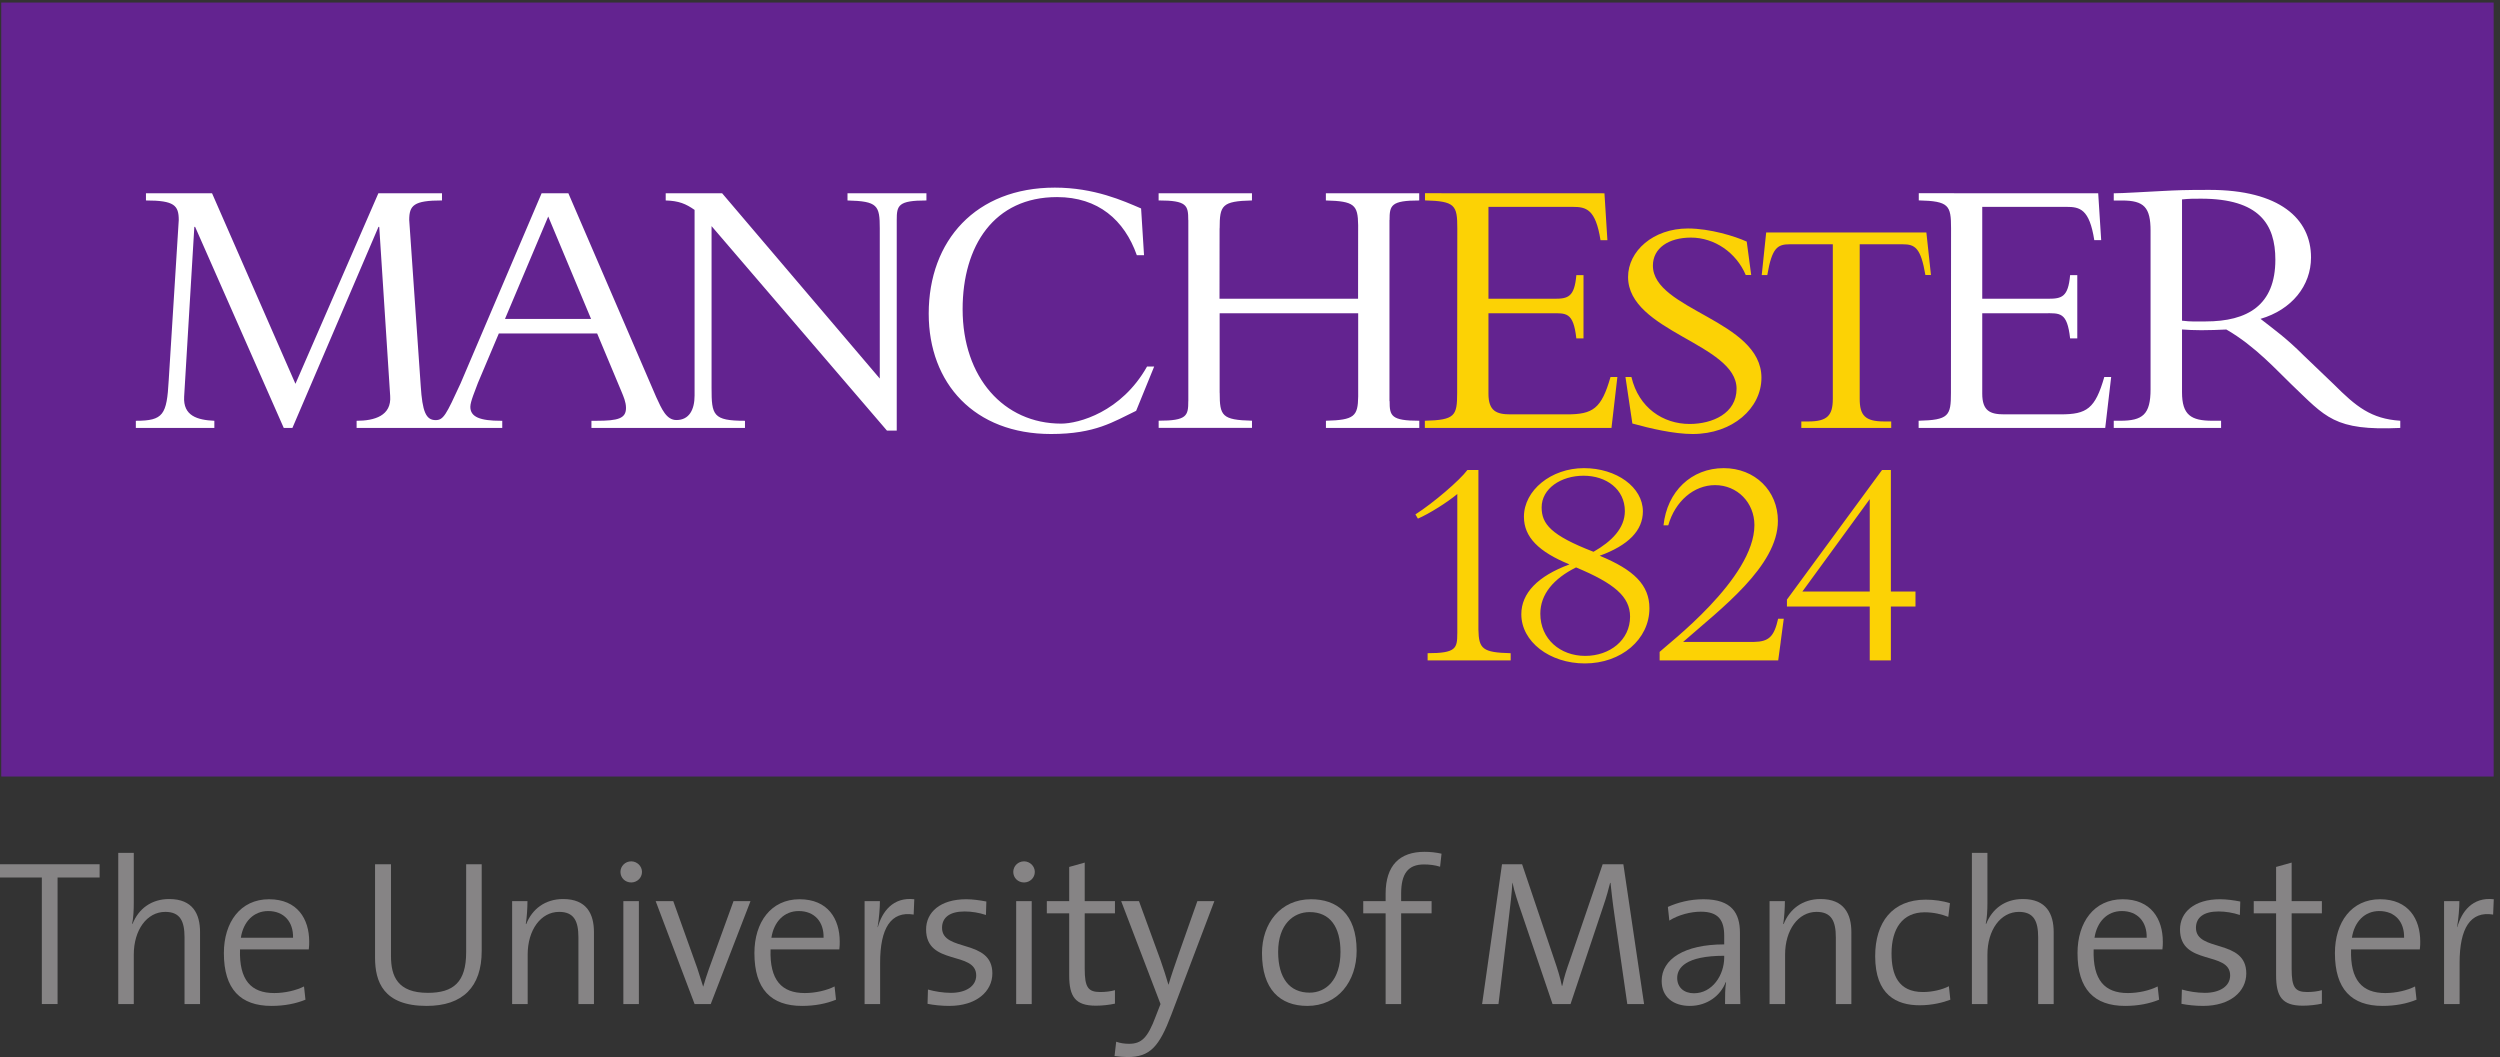 <?xml version="1.0" encoding="UTF-8" standalone="no"?>
<!-- Created with Inkscape (http://www.inkscape.org/) -->

<svg
   version="1.1"
   id="svg1"
   width="173.88"
   height="73.52"
   viewBox="0 0 173.88 73.52"
   sodipodi:docname="TAB_col_white_background.eps"
   xmlns:inkscape="http://www.inkscape.org/namespaces/inkscape"
   xmlns:sodipodi="http://sodipodi.sourceforge.net/DTD/sodipodi-0.dtd"
   xmlns="http://www.w3.org/2000/svg"
   xmlns:svg="http://www.w3.org/2000/svg">
  <rect x="0" y="0" width="173.88" height="73.52" fill="#333333" stroke="none"/>
  <defs
     id="defs1" />
  <sodipodi:namedview
     id="namedview1"
     pagecolor="#ffffff"
     bordercolor="#000000"
     borderopacity="0.25"
     inkscape:showpageshadow="2"
     inkscape:pageopacity="0.0"
     inkscape:pagecheckerboard="0"
     inkscape:deskcolor="#d1d1d1">
    <inkscape:page
       x="0"
       y="0"
       inkscape:label="1"
       id="page1"
       width="173.88"
       height="73.52"
       margin="0"
       bleed="0" />
  </sodipodi:namedview>
  <g
     id="g1"
     inkscape:groupmode="layer"
     inkscape:label="1">
    <path
       id="path1"
       d="M 0.664,146.699 H 1304.054 V 551.445 H 0.664 Z"
       style="fill:#632390;fill-opacity:1;fill-rule:nonzero;stroke:none"
       transform="matrix(0.133,0,0,-0.133,0,73.52)" />
    <path
       id="path2"
       d="m 828.129,304.004 c -11.816,0 -21.934,-6.699 -21.934,-16.582 0,-8.633 4.844,-14.59 27.129,-23.195 9.59,5.48 16.387,12.355 16.387,21.3 0,11.309 -9.59,18.477 -21.582,18.477 z m -3.926,-47.949 c -11.68,-5.801 -18.691,-13.985 -18.691,-24.18 0,-13.34 10.449,-22.09 23.476,-22.09 12.852,0 23.457,8.281 23.457,20.528 0,10.507 -8.379,17.441 -28.242,25.742 m 12.344,6.093 c 17.988,-7.363 26.016,-15.371 26.016,-27.441 0,-16.309 -14.747,-28.867 -33.75,-28.867 -18.516,0 -33.243,11.445 -33.243,25.723 0,10.996 8.555,19.941 25.196,26.066 -16.114,6.598 -23.828,14.266 -23.828,24.922 0,13.804 14.238,25.418 31.367,25.418 17.129,0 30.84,-10.031 30.84,-22.586 0,-10.031 -7.52,-17.738 -22.598,-23.235 m 141.23,29.61 -35.214,-48.301 h 35.214 z m -43.3,-56.153 v 3.633 l 49.726,67.754 h 4.629 v -63.535 h 12.868 v -7.852 h -12.868 v -28.183 h -11.055 v 28.183 h -43.3 M 746.566,207.422 v 3.769 c 14.805,0 15.508,2.539 15.508,10.235 h 0.02 v 73.015 c -5.274,-4.382 -14.473,-10.195 -20.606,-12.878 l -1.308,2.207 c 9.55,6.113 23.242,17.89 27.187,23.222 h 5.762 v -83.437 c 0.195,-10.078 2.109,-12.012 16.875,-12.364 v -3.769 z m 186.25,21.797 h -2.949 c -2.129,-9.473 -4.883,-11.973 -12.656,-12.129 H 880.18 c 19.531,17.168 49.57,39.57 49.57,63.293 0,15.738 -11.992,27.586 -28.34,27.586 -16.855,0 -29.629,-12.16 -31.484,-29.922 h 2.48 c 3.574,12.637 13.418,21.043 24.473,21.043 11.699,0 20.586,-9.207 20.586,-20.906 0,-27.969 -45.547,-62.383 -49.57,-66.309 v -4.453 h 61.953 l 0.019,-0.02 v 0.02 h 0.039 l 1.309,9.668 h -0.02 z m -95.839,197.969 c -2.539,16.277 -7.539,17.41 -14.512,17.41 h -44.082 v -48.047 h 34.512 c 7.109,0 10.468,0.91 11.445,12.355 h 3.75 V 375.82 h -3.75 c -1.582,14.004 -5.332,13.145 -13.438,13.145 h -32.519 v -42.031 c 0,-9.082 4.18,-10.84 11.465,-10.84 h 29.57 c 13.574,0 18.047,2.91 22.793,19.531 h 3.594 l -3.086,-26.633 h -97.598 v 3.762 c 15.801,0.379 16.895,2.559 16.895,14.59 l 0.078,86.054 c 0,12.04 -1.114,14.207 -16.895,14.59 v 3.75 l 93.848,-0.039 1.543,-24.511 z m 86.64,4.011 h 83.773 l 2.4,-22.234 h -2.91 c -2.42,14.238 -5.41,16.074 -11.876,16.074 h -22.481 v -80.851 c 0,-8.719 2.93,-11.805 12.774,-11.805 h 3.711 v -3.399 h -47.012 v 3.399 h 3.692 c 9.843,0 12.773,3.086 12.773,11.805 v 80.851 H 936 c -6.465,0 -9.355,-1.769 -11.797,-16.094 h -2.91 z m -59.238,-17.332 c 0,9.141 8.184,14.668 19.922,14.668 12.265,0 23.652,-7.812 28.633,-19.57 h 2.851 l -2.344,17.48 c -6.113,2.793 -19.218,6.856 -30.742,6.856 -18.144,0 -31.308,-11.789 -31.308,-25.352 0,-28.586 56.738,-34.953 56.738,-58.457 0,-12.89 -12.617,-18.418 -24.531,-18.418 -13.907,0 -26.66,8.457 -30.45,24.551 h -3.125 l 3.614,-24.316 c 9.199,-2.559 21.718,-5.489 31.562,-5.489 20.801,0 35.938,13.418 35.938,29.434 0,30.059 -56.758,35.422 -56.758,58.613"
       style="fill:#fcd205;fill-opacity:1;fill-rule:nonzero;stroke:none"
       transform="matrix(0.133,0,0,-0.133,0,73.52)" />
    <path
       id="path3"
       d="m 1153.36,384.688 c -4.55,0 -7.53,-0.208 -12.28,0.39 v 63.418 c 3.57,0.391 6.17,0.391 9.9,0.391 30.57,0 38.91,-13.438 38.91,-31.895 0,-23.808 -14.49,-32.304 -36.53,-32.304 z m 67.06,-32.844 -15.67,15 c -9.33,9.316 -15.27,13.429 -22.62,19.191 16.29,4.766 26.41,17.266 26.41,32.129 0,20.254 -16.46,35.32 -53.16,35.32 -12.91,0 -16.88,-0.183 -25,-0.605 -8.13,-0.379 -20.24,-1.18 -25,-1.18 v -3.769 h 4.35 c 11.51,0 14.9,-3.567 14.9,-15.879 v -82.824 c 0,-13.289 -4.18,-16.473 -15.88,-16.473 h -3.37 v -3.762 h 56.13 v 3.762 h -4.55 c -11.13,0 -15.88,2.969 -15.88,14.883 v 32.851 c 3.18,-0.215 5.76,-0.39 10.12,-0.39 5.21,0 8.36,0.175 13.06,0.371 15.12,-8.664 26.94,-21.961 33.95,-28.625 18.08,-17.215 22.3,-24.442 57.01,-22.852 v 3.762 c -15.25,0.984 -23.09,7.375 -34.8,19.09 z m -67.06,32.844 c -4.55,0 -7.53,-0.208 -12.28,0.39 v 63.418 c 3.57,0.391 6.17,0.391 9.9,0.391 30.57,0 38.91,-13.438 38.91,-31.895 0,-23.808 -14.49,-32.304 -36.53,-32.304 z m 67.06,-32.844 -15.67,15 c -9.33,9.316 -15.27,13.429 -22.62,19.191 16.29,4.766 26.41,17.266 26.41,32.129 0,20.254 -16.46,35.32 -53.16,35.32 -12.91,0 -16.88,-0.183 -25,-0.605 -8.13,-0.379 -20.24,-1.18 -25,-1.18 v -3.769 h 4.35 c 11.51,0 14.9,-3.567 14.9,-15.879 v -82.824 c 0,-13.289 -4.18,-16.473 -15.88,-16.473 h -3.37 v -3.762 h 56.13 v 3.762 h -4.55 c -11.13,0 -15.88,2.969 -15.88,14.883 v 32.851 c 3.18,-0.215 5.76,-0.39 10.12,-0.39 5.21,0 8.36,0.175 13.06,0.371 15.12,-8.664 26.94,-21.961 33.95,-28.625 18.08,-17.215 22.3,-24.442 57.01,-22.852 v 3.762 c -15.25,0.984 -23.09,7.375 -34.8,19.09 z M 551.605,454.668 c 20.704,0 35.918,-6.953 45.129,-10.898 l 1.532,-24.434 h -3.77 c -6.492,18.359 -20.195,30.379 -41.719,30.379 -32.949,0 -49.375,-25.477 -49.375,-58.641 0,-35.703 21.563,-59.824 51.563,-59.824 8.984,0 31.457,5.977 44.883,29.863 h 3.73 l -9.433,-23.164 c -11.758,-5.605 -21.231,-12.129 -44.512,-12.129 -40.059,0 -63.965,26.438 -63.965,62.938 0,38.285 24.687,65.91 65.937,65.91 z M 742.211,332.754 v -3.742 h -48.816 v 3.742 c 14.89,0.371 16.707,2.336 16.863,12.676 v 43.523 h -72.449 v -41.59 h 0.027 c 0,-12.031 1.113,-14.199 16.887,-14.59 v -3.75 h -48.809 v 3.75 c 14.793,0 15.496,2.559 15.496,10.254 h 0.02 v 94.668 l -0.039,0.02 c 0,7.695 -0.703,10.246 -15.496,10.246 v 3.758 h 48.816 v -3.758 c -15.781,-0.383 -16.895,-2.551 -16.895,-14.594 l -0.039,0.012 -0.039,-36.828 h 72.461 l 0.039,38.515 c -0.136,10.52 -1.894,12.532 -16.875,12.883 v 3.75 h 48.809 v -3.75 c -14.785,0 -15.508,-2.551 -15.508,-10.254 h -0.047 v -94.668 l 0.078,-0.019 c 0,-7.688 0.703,-10.254 15.516,-10.254 z m -478.133,53.242 22.617,53.563 22.403,-53.563 z m 179.121,65.703 v -3.75 c 15.77,-0.39 16.875,-2.558 16.875,-14.609 v -78.516 l -82.433,96.875 h -29.512 v -3.75 c 6.894,-0.195 10.566,-1.758 15.098,-4.933 v -97.059 c 0,-7.5 -2.872,-12.832 -9.493,-12.832 -5.273,0 -7.714,5.809 -10.586,12.043 L 297.23,451.699 h -14.003 l -42.383,-99.441 c -7.578,-16.496 -8.946,-19.172 -13.028,-19.172 -5.117,0 -6.933,4.559 -7.793,17.812 L 214,437.715 c 0,7.695 2.332,10.246 17.137,10.246 v 3.758 l -33.27,-0.012 -43.363,-99.648 -43.606,99.64 H 76.328 v -3.75 c 14.805,0 17.152,-2.551 17.152,-10.254 l -5.258,-83.847 c -0.996,-17.95 -2.758,-21.114 -17.184,-21.114 v -3.742 h 41.055 v 3.742 c -8.879,0.399 -16.375,2.559 -15.797,12.618 l 5.328,88.789 h 0.414 l 46.352,-105.149 h 4.523 l 45.012,105.149 h 0.398 l 5.715,-88.379 c 0.801,-10.469 -8.293,-13.028 -17.551,-13.028 v -3.742 h 76.164 v 3.742 h -0.714 c -10.848,0 -15.977,1.961 -15.977,7.293 0,2.766 2.578,8.684 3.945,12.442 l 10.957,25.937 h 51.407 l 12.929,-30.879 c 0.781,-1.972 2.168,-4.929 2.168,-8.074 0,-5.527 -4.14,-6.719 -15.39,-6.719 h -2.684 v -3.742 h 80.293 v 3.742 c -16.789,0 -17.473,2.95 -17.473,17.157 v 84.64 l 91.711,-106.926 h 5.125 v 110.09 c 0,7.696 0.715,10.254 15.528,10.254 v 3.75 z m 655.611,-24.511 -1.56,24.511 -93.83,0.039 v -3.75 c 15.78,-0.383 16.88,-2.55 16.88,-14.59 l -0.06,-86.054 c 0,-12.031 -1.11,-14.211 -16.9,-14.59 v -3.762 h 97.58 l 3.11,26.633 h -3.6 c -4.76,-16.621 -9.19,-19.531 -22.79,-19.531 h -29.55 c -7.32,0 -11.48,1.758 -11.48,10.84 v 42.031 h 32.54 c 8.08,0 11.85,0.859 13.41,-13.145 h 3.75 v 33.086 h -3.75 c -0.99,-11.445 -4.35,-12.355 -11.44,-12.355 h -34.51 v 48.047 h 44.06 c 6.99,0 11.99,-1.133 14.53,-17.41 h 3.61"
       style="fill:#ffffff;fill-opacity:1;fill-rule:nonzero;stroke:none"
       transform="matrix(0.133,0,0,-0.133,0,73.52)" />
    <path
       id="path4"
       d="M 30.105,93.894 V 27.723 H 21.879 V 93.894 H 0 v 6.929 H 52.094 V 93.894 H 30.105"
       style="fill:#868485;fill-opacity:1;fill-rule:nonzero;stroke:none"
       transform="matrix(0.133,0,0,-0.133,0,73.52)" />
    <path
       id="path5"
       d="m 96.5,27.723 v 34.875 c 0,8.449 -2.277,13.32 -10.074,13.32 -9.641,0 -16.465,-9.531 -16.465,-22.309 V 27.723 h -8.121 v 79.058 h 8.121 V 80.469 c 0,-3.574 -0.215,-8.02 -0.863,-10.723 l 0.215,-0.109 c 3.144,7.906 9.855,12.996 19.168,12.996 12.348,0 16.137,-7.797 16.137,-17.332 V 27.723 H 96.5"
       style="fill:#868485;fill-opacity:1;fill-rule:nonzero;stroke:none"
       transform="matrix(0.133,0,0,-0.133,0,73.52)" />
    <path
       id="path6"
       d="m 161.477,56.312 h -35.954 c -0.543,-16.133 5.844,-22.848 17.868,-22.848 5.632,0 11.586,1.406 15.593,3.465 L 159.742,30 c -4.98,-2.062 -11.047,-3.254 -17.762,-3.254 -16.242,0 -24.906,8.777 -24.906,27.617 0,16.141 8.664,28.16 23.61,28.16 14.836,0 21.011,-10.289 21.011,-22.203 0,-0.977 0,-2.383 -0.218,-4.008 z M 140.25,76.352 c -7.578,0 -13,-5.524 -14.297,-13.969 h 27.293 c 0.215,8.336 -4.766,13.969 -12.996,13.969"
       style="fill:#868485;fill-opacity:1;fill-rule:nonzero;stroke:none"
       transform="matrix(0.133,0,0,-0.133,0,73.52)" />
    <path
       id="path7"
       d="m 223.098,26.746 c -22.633,0 -26.969,12.672 -26.969,25.234 v 48.843 h 8.34 V 52.742 c 0,-10.508 3.465,-19.168 19.277,-19.168 13.426,0 20.031,5.629 20.031,21.227 v 46.023 h 8.125 V 55.449 c 0,-18.734 -9.851,-28.703 -28.804,-28.703"
       style="fill:#868485;fill-opacity:1;fill-rule:nonzero;stroke:none"
       transform="matrix(0.133,0,0,-0.133,0,73.52)" />
    <path
       id="path8"
       d="m 302.48,27.723 v 34.875 c 0,8.449 -2.277,13.32 -10.074,13.32 -9.636,0 -16.461,-9.531 -16.461,-22.309 V 27.723 h -8.125 v 53.824 h 8.016 c 0,-3.461 -0.324,-8.66 -0.863,-11.91 l 0.215,-0.109 c 3.031,7.797 9.855,13.105 19.277,13.105 12.348,0 16.137,-7.797 16.137,-17.332 V 27.723 h -8.122"
       style="fill:#868485;fill-opacity:1;fill-rule:nonzero;stroke:none"
       transform="matrix(0.133,0,0,-0.133,0,73.52)" />
    <path
       id="path9"
       d="m 330.098,91.301 c -3.145,0 -5.633,2.375 -5.633,5.519 0,3.031 2.488,5.524 5.633,5.524 3.031,0 5.629,-2.492 5.629,-5.524 0,-3.144 -2.598,-5.519 -5.629,-5.519 z M 325.98,27.723 v 53.824 h 8.122 V 27.723 h -8.122"
       style="fill:#868485;fill-opacity:1;fill-rule:nonzero;stroke:none"
       transform="matrix(0.133,0,0,-0.133,0,73.52)" />
    <path
       id="path10"
       d="m 371.68,27.723 h -8.45 l -20.355,53.824 h 9.203 l 12.567,-35.086 c 1.078,-3.355 2.054,-6.394 3.031,-9.531 h 0.105 c 0.867,2.922 1.844,6.176 2.926,9.094 l 12.887,35.523 h 8.883 L 371.68,27.723"
       style="fill:#868485;fill-opacity:1;fill-rule:nonzero;stroke:none"
       transform="matrix(0.133,0,0,-0.133,0,73.52)" />
    <path
       id="path11"
       d="m 438.922,56.312 h -35.957 c -0.543,-16.133 5.848,-22.848 17.871,-22.848 5.629,0 11.586,1.406 15.594,3.465 L 437.188,30 c -4.981,-2.062 -11.043,-3.254 -17.758,-3.254 -16.246,0 -24.914,8.777 -24.914,27.617 0,16.141 8.668,28.16 23.609,28.16 14.84,0 21.012,-10.289 21.012,-22.203 0,-0.977 0,-2.383 -0.215,-4.008 z m -21.227,20.039 c -7.582,0 -13,-5.524 -14.297,-13.969 h 27.29 c 0.218,8.336 -4.766,13.969 -12.993,13.969"
       style="fill:#868485;fill-opacity:1;fill-rule:nonzero;stroke:none"
       transform="matrix(0.133,0,0,-0.133,0,73.52)" />
    <path
       id="path12"
       d="M 477.797,74.512 C 465.883,76.461 460.254,67.363 460.254,49.277 V 27.723 h -8.121 v 53.824 h 8.012 c 0,-3.574 -0.434,-8.875 -1.192,-13.535 l 0.11,-0.105 c 2.167,7.902 7.796,15.918 19.062,14.617 l -0.328,-8.012"
       style="fill:#868485;fill-opacity:1;fill-rule:nonzero;stroke:none"
       transform="matrix(0.133,0,0,-0.133,0,73.52)" />
    <path
       id="path13"
       d="m 496.426,26.746 c -4.008,0 -8.125,0.438 -11.371,1.086 l 0.215,7.477 c 3.464,-0.977 7.796,-1.734 12.019,-1.734 7.801,0 13.215,3.461 13.215,9.098 0,12.992 -26.207,4.871 -26.207,24.043 0,8.988 7.363,15.809 21.012,15.809 3.351,0 7.148,-0.543 10.504,-1.191 l -0.215,-7.039 c -3.578,1.191 -7.477,1.84 -11.16,1.84 -7.907,0 -11.801,-3.246 -11.801,-8.555 0,-12.887 26.312,-5.523 26.312,-23.824 0,-9.531 -8.445,-17.008 -22.523,-17.008"
       style="fill:#868485;fill-opacity:1;fill-rule:nonzero;stroke:none"
       transform="matrix(0.133,0,0,-0.133,0,73.52)" />
    <path
       id="path14"
       d="m 541.152,96.82 c 0,3.031 -2.597,5.524 -5.629,5.524 -3.144,0 -5.636,-2.492 -5.636,-5.524 0,-3.144 2.492,-5.519 5.636,-5.519 3.032,0 5.629,2.375 5.629,5.519 z m -1.625,-69.098 v 53.824 h -8.121 V 27.723 h 8.121"
       style="fill:#868485;fill-opacity:1;fill-rule:nonzero;stroke:none"
       transform="matrix(0.133,0,0,-0.133,0,73.52)" />
    <path
       id="path15"
       d="m 573.102,26.859 c -10.832,0 -13.969,4.762 -13.969,15.918 v 32.383 h -11.699 v 6.387 h 11.699 V 99.418 l 8.117,2.277 V 81.547 h 15.813 V 75.16 H 567.25 V 46.137 c 0,-9.637 1.734,-12.133 8.125,-12.133 2.707,0 5.523,0.328 7.688,0.977 v -7.043 c -2.813,-0.648 -6.61,-1.078 -9.961,-1.078"
       style="fill:#868485;fill-opacity:1;fill-rule:nonzero;stroke:none"
       transform="matrix(0.133,0,0,-0.133,0,73.52)" />
    <path
       id="path16"
       d="M 612.52,22.094 C 606.238,5.523 601.477,0 589.668,0 c -1.949,0 -4.652,0.215 -6.82,0.543 l 0.863,7.469 c 2.168,-0.754 4.336,-1.078 6.719,-1.078 6.496,0 9.746,3.031 13.968,14.398 l 2.493,6.391 -20.578,53.824 h 9.312 l 11.266,-30.863 c 1.73,-4.875 2.922,-8.77 4.117,-12.777 h 0.105 c 0.973,3.465 3.246,10.18 5.414,16.352 l 9.641,27.289 h 8.883 L 612.52,22.094"
       style="fill:#868485;fill-opacity:1;fill-rule:nonzero;stroke:none"
       transform="matrix(0.133,0,0,-0.133,0,73.52)" />
    <path
       id="path17"
       d="m 683.672,26.746 c -14.402,0 -23.715,8.777 -23.715,27.617 0,15.383 9.523,28.16 25.664,28.16 13.106,0 23.828,-7.254 23.828,-26.969 0,-16.023 -9.859,-28.809 -25.777,-28.809 z m 1.191,49.062 c -8.445,0 -16.461,-6.391 -16.461,-20.793 0,-13.758 5.953,-21.336 16.461,-21.336 8.45,0 16.137,6.5 16.137,21.336 0,12.996 -5.414,20.793 -16.137,20.793"
       style="fill:#868485;fill-opacity:1;fill-rule:nonzero;stroke:none"
       transform="matrix(0.133,0,0,-0.133,0,73.52)" />
    <path
       id="path18"
       d="m 753.086,99.527 c -2.711,0.868 -5.629,1.192 -8.445,1.192 -8.235,0 -11.914,-4.766 -11.914,-15.164 v -4.008 h 15.921 V 75.16 H 732.727 V 27.723 h -8.122 v 47.438 h -11.699 v 6.387 h 11.699 v 3.793 c 0,15.055 7.469,21.984 20.356,21.984 3.031,0 5.957,-0.32 8.883,-0.976 l -0.758,-6.821"
       style="fill:#868485;fill-opacity:1;fill-rule:nonzero;stroke:none"
       transform="matrix(0.133,0,0,-0.133,0,73.52)" />
    <path
       id="path19"
       d="m 850.984,27.723 -6.496,45.055 c -1.3,8.883 -1.843,14.293 -2.277,18.301 h -0.215 c -0.758,-3.031 -1.84,-7.254 -3.574,-12.234 L 821.313,27.723 h -9.422 l -16.246,47.867 c -1.84,5.309 -3.79,11.051 -4.661,15.488 h -0.105 c -0.32,-5.848 -1.082,-11.695 -1.949,-19.168 l -5.309,-44.188 h -8.555 l 10.399,73.101 h 10.508 l 16.672,-49.383 c 1.843,-5.305 3.363,-10.184 4.117,-14.184 h 0.218 c 1.083,4.977 2.165,8.227 4.004,13.426 l 17.118,50.14 h 10.828 l 10.832,-73.101 h -8.778"
       style="fill:#868485;fill-opacity:1;fill-rule:nonzero;stroke:none"
       transform="matrix(0.133,0,0,-0.133,0,73.52)" />
    <path
       id="path20"
       d="m 902.105,27.723 c 0,4.117 0,8.234 0.54,11.375 h -0.219 c -2.598,-6.824 -9.528,-12.352 -18.735,-12.352 -8.554,0 -14.726,4.555 -14.726,13.105 0,11.266 11.695,19.066 32.707,19.066 v 4.438 c 0,8.125 -2.926,12.668 -12.238,12.668 -5.2,0 -11.7,-1.625 -16.461,-4.656 l -0.762,7.148 c 5.094,2.277 11.375,4.008 18.629,4.008 14.84,0 19.062,-7.363 19.062,-17.543 V 43.863 c 0,-5.309 0,-11.375 0.215,-16.141 z m -0.433,25.238 c -20.25,0 -24.586,-6.394 -24.586,-11.59 0,-4.871 3.465,-8.016 8.773,-8.016 9.532,0 15.813,9.422 15.813,18.734 v 0.871"
       style="fill:#868485;fill-opacity:1;fill-rule:nonzero;stroke:none"
       transform="matrix(0.133,0,0,-0.133,0,73.52)" />
    <path
       id="path21"
       d="m 960.043,27.723 v 34.875 c 0,8.449 -2.273,13.32 -10.07,13.32 -9.641,0 -16.461,-9.531 -16.461,-22.309 V 27.723 h -8.125 v 53.824 h 8.015 c 0,-3.461 -0.328,-8.66 -0.867,-11.91 l 0.219,-0.109 c 3.031,7.797 9.851,13.105 19.277,13.105 12.344,0 16.133,-7.797 16.133,-17.332 V 27.723 h -8.121"
       style="fill:#868485;fill-opacity:1;fill-rule:nonzero;stroke:none"
       transform="matrix(0.133,0,0,-0.133,0,73.52)" />
    <path
       id="path22"
       d="m 1003.91,27.074 c -12.023,0 -23.289,5.309 -23.289,25.668 0,17.652 8.883,29.566 26.429,29.566 4.43,0 8.88,-0.648 12.67,-1.84 l -0.87,-7.149 c -3.57,1.406 -7.8,2.383 -12.35,2.383 -11.582,0 -17.324,-8.559 -17.324,-21.555 0,-11.043 3.465,-20.145 16.464,-20.145 4.76,0 9.96,1.191 13.53,3.031 L 1019.93,30 c -3.57,-1.41 -9.42,-2.926 -16.02,-2.926"
       style="fill:#868485;fill-opacity:1;fill-rule:nonzero;stroke:none"
       transform="matrix(0.133,0,0,-0.133,0,73.52)" />
    <path
       id="path23"
       d="m 1065.85,27.723 v 34.875 c 0,8.449 -2.28,13.32 -10.07,13.32 -9.64,0 -16.46,-9.531 -16.46,-22.309 V 27.723 h -8.12 v 79.058 h 8.12 V 80.469 c 0,-3.574 -0.22,-8.02 -0.87,-10.723 l 0.22,-0.109 c 3.14,7.906 9.85,12.996 19.17,12.996 12.34,0 16.13,-7.797 16.13,-17.332 V 27.723 h -8.12"
       style="fill:#868485;fill-opacity:1;fill-rule:nonzero;stroke:none"
       transform="matrix(0.133,0,0,-0.133,0,73.52)" />
    <path
       id="path24"
       d="m 1130.83,56.312 h -35.96 c -0.54,-16.133 5.85,-22.848 17.87,-22.848 5.63,0 11.59,1.406 15.6,3.465 L 1129.1,30 c -4.98,-2.062 -11.05,-3.254 -17.76,-3.254 -16.25,0 -24.91,8.777 -24.91,27.617 0,16.141 8.66,28.16 23.6,28.16 14.84,0 21.01,-10.289 21.01,-22.203 0,-0.977 0,-2.383 -0.21,-4.008 z m -21.23,20.039 c -7.58,0 -12.99,-5.524 -14.29,-13.969 h 27.29 c 0.22,8.336 -4.77,13.969 -13,13.969"
       style="fill:#868485;fill-opacity:1;fill-rule:nonzero;stroke:none"
       transform="matrix(0.133,0,0,-0.133,0,73.52)" />
    <path
       id="path25"
       d="m 1152.16,26.746 c -4,0 -8.12,0.438 -11.37,1.086 l 0.22,7.477 c 3.47,-0.977 7.8,-1.734 12.02,-1.734 7.8,0 13.22,3.461 13.22,9.098 0,12.992 -26.22,4.871 -26.22,24.043 0,8.988 7.37,15.809 21.01,15.809 3.36,0 7.15,-0.543 10.51,-1.191 l -0.22,-7.039 c -3.57,1.191 -7.47,1.84 -11.15,1.84 -7.91,0 -11.81,-3.246 -11.81,-8.555 0,-12.887 26.32,-5.523 26.32,-23.824 0,-9.531 -8.44,-17.008 -22.53,-17.008"
       style="fill:#868485;fill-opacity:1;fill-rule:nonzero;stroke:none"
       transform="matrix(0.133,0,0,-0.133,0,73.52)" />
    <path
       id="path26"
       d="m 1204.26,26.859 c -10.83,0 -13.98,4.762 -13.98,15.918 v 32.383 h -11.69 v 6.387 h 11.69 V 99.418 l 8.13,2.277 V 81.547 h 15.81 v -6.387 h -15.81 V 46.137 c 0,-9.637 1.73,-12.133 8.12,-12.133 2.71,0 5.53,0.328 7.69,0.977 v -7.043 c -2.82,-0.648 -6.61,-1.078 -9.96,-1.078"
       style="fill:#868485;fill-opacity:1;fill-rule:nonzero;stroke:none"
       transform="matrix(0.133,0,0,-0.133,0,73.52)" />
    <path
       id="path27"
       d="m 1265.44,56.312 h -35.95 c -0.54,-16.133 5.85,-22.848 17.87,-22.848 5.63,0 11.59,1.406 15.59,3.465 L 1263.71,30 c -4.98,-2.062 -11.04,-3.254 -17.76,-3.254 -16.24,0 -24.91,8.777 -24.91,27.617 0,16.141 8.67,28.16 23.61,28.16 14.84,0 21.01,-10.289 21.01,-22.203 0,-0.977 0,-2.383 -0.22,-4.008 z m -21.22,20.039 c -7.58,0 -13,-5.524 -14.3,-13.969 h 27.29 c 0.22,8.336 -4.76,13.969 -12.99,13.969"
       style="fill:#868485;fill-opacity:1;fill-rule:nonzero;stroke:none"
       transform="matrix(0.133,0,0,-0.133,0,73.52)" />
    <path
       id="path28"
       d="m 1303.78,74.512 c -11.91,1.949 -17.54,-7.148 -17.54,-25.234 V 27.723 h -8.12 v 53.824 h 8.01 c 0,-3.574 -0.43,-8.875 -1.19,-13.535 l 0.1,-0.105 c 2.17,7.902 7.8,15.918 19.07,14.617 l -0.33,-8.012"
       style="fill:#868485;fill-opacity:1;fill-rule:nonzero;stroke:none"
       transform="matrix(0.133,0,0,-0.133,0,73.52)" />
  </g>
</svg>
